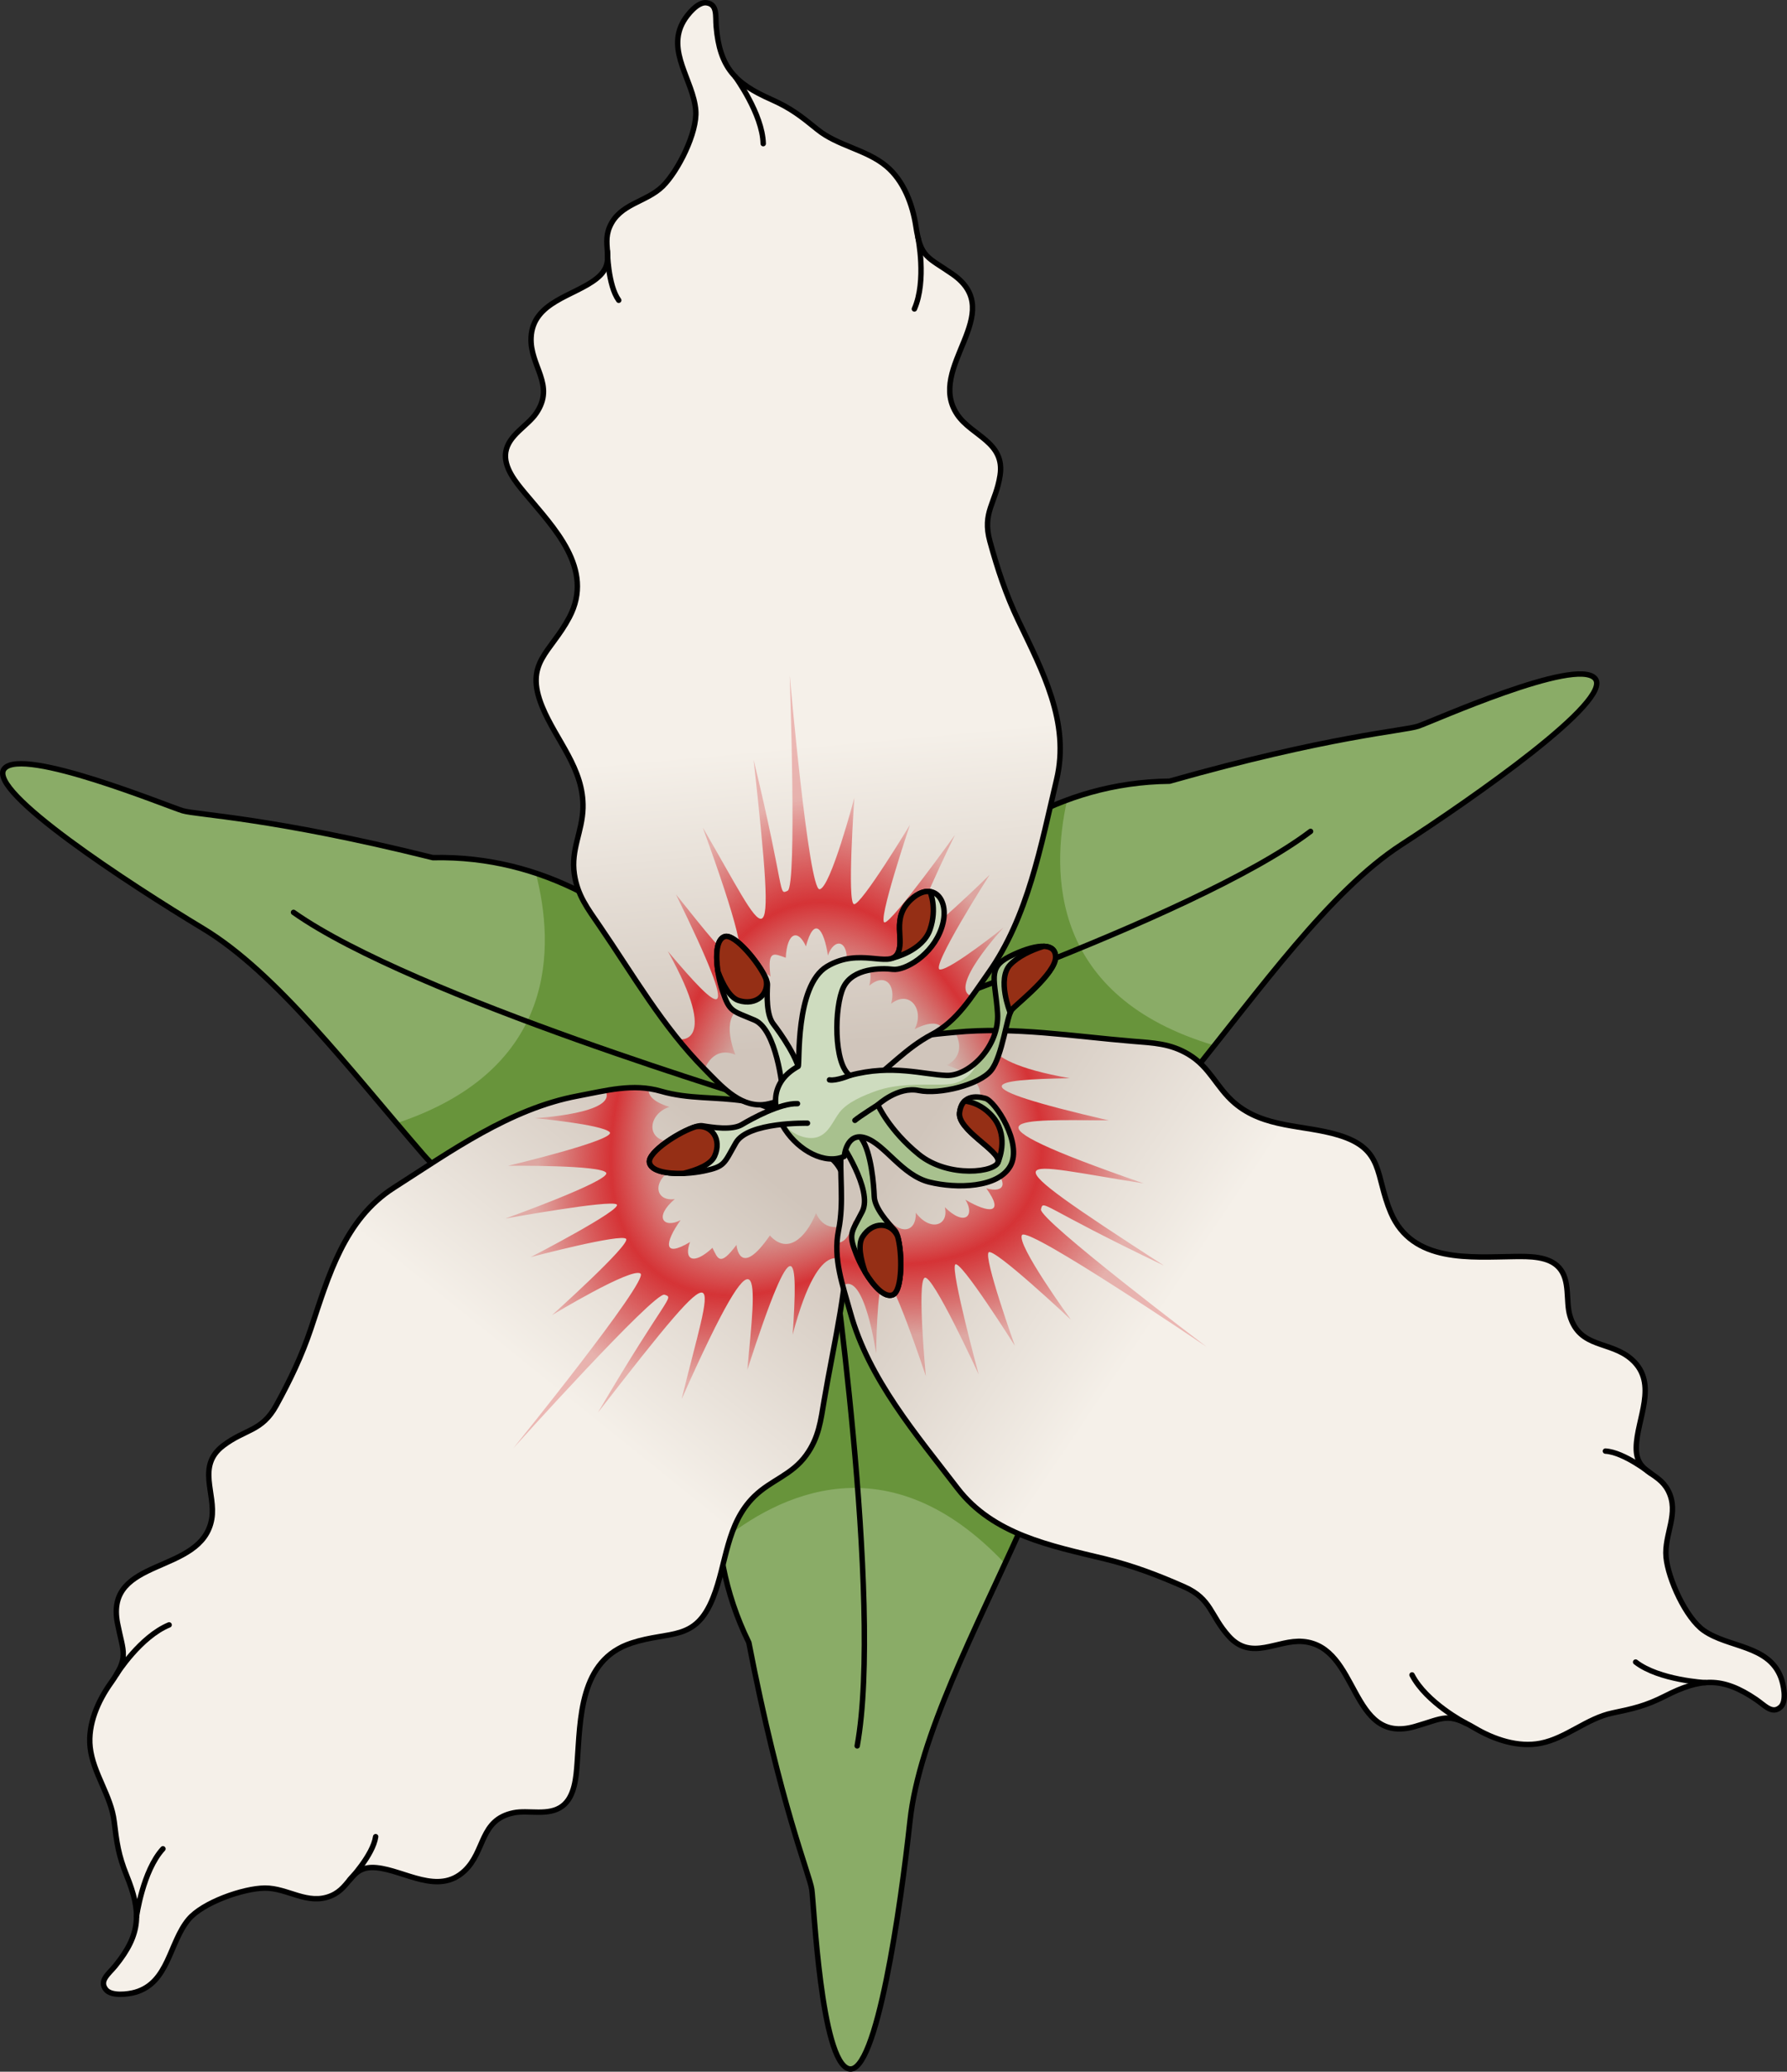 <?xml version="1.0" encoding="utf-8"?>
<!-- Generator: Adobe Illustrator 16.0.0, SVG Export Plug-In . SVG Version: 6.00 Build 0)  -->
<!DOCTYPE svg PUBLIC "-//W3C//DTD SVG 1.1//EN" "http://www.w3.org/Graphics/SVG/1.1/DTD/svg11.dtd">
<svg version="1.1" id="Layer_1" xmlns="http://www.w3.org/2000/svg" xmlns:xlink="http://www.w3.org/1999/xlink" x="0px" y="0px"
	 width="329.872px" height="382.338px" viewBox="0 0 329.872 382.338" enable-background="new 0 0 329.872 382.338"
	 xml:space="preserve">
<rect x="0" y="0" width="329.872" height="382.338" fill="#333333" stroke="none"/>
<g>
	<g>
		<path fill="#8AAC67" d="M154.57,189.168c0,0,19.854-44.56,61.325-45.001c29.56-8.383,43.236-9.265,45.884-10.147
			c2.646-0.882,29.118-12.794,32.647-8.824s-22.5,22.115-35.736,30.69c-13.235,8.576-26.029,26.665-39.266,42.989
			C206.189,215.198,169.129,223.56,154.57,189.168z"/>
		<path fill="#68943B" d="M196.985,147.647c-28.615,10.56-42.415,41.521-42.415,41.521c14.56,34.392,51.619,26.03,64.854,9.707
			c1.589-1.96,3.172-3.945,4.749-5.936C193.93,183.984,193.961,161.142,196.985,147.647z"/>
		<path fill="none" stroke="#000000" stroke-linecap="round" stroke-linejoin="round" stroke-miterlimit="10" d="M154.57,189.168
			c0,0,19.854-44.56,61.325-45.001c29.56-8.383,43.236-9.265,45.884-10.147c2.646-0.882,29.118-12.794,32.647-8.824
			s-22.5,22.115-35.736,30.69c-13.235,8.576-26.029,26.665-39.266,42.989C206.189,215.198,169.129,223.56,154.57,189.168z"/>
		<path fill="none" stroke="#000000" stroke-linecap="round" stroke-linejoin="round" stroke-miterlimit="10" d="M154.57,191.788
			c0.972-0.473,65.737-22.032,87.355-38.356"/>
	</g>
	<g>
		<path fill="#8AAC67" d="M142.646,201.275c0,0-21.282-43.896-62.747-42.997c-29.814-7.423-43.513-7.863-46.187-8.66
			c-2.675-0.796-29.517-11.847-32.915-7.765c-3.4,4.084,23.202,21.376,36.707,29.521c13.507,8.143,26.879,25.809,40.635,41.698
			C91.895,228.958,129.206,236.12,142.646,201.275z"/>
		<path fill="#68943B" d="M98.912,161.146c28.94,9.63,43.734,40.129,43.734,40.129c-13.44,34.845-50.751,27.684-64.507,11.797
			c-1.652-1.908-3.297-3.842-4.938-5.781C103.14,197.365,102.37,174.537,98.912,161.146z"/>
		<path fill="none" stroke="#000000" stroke-linecap="round" stroke-linejoin="round" stroke-miterlimit="10" d="M142.646,201.275
			c0,0-21.282-43.896-62.747-42.997c-29.814-7.423-43.513-7.863-46.187-8.66c-2.675-0.796-29.517-11.847-32.915-7.765
			c-3.4,4.084,23.202,21.376,36.707,29.521c13.507,8.143,26.879,25.809,40.635,41.698
			C91.895,228.958,129.206,236.12,142.646,201.275z"/>
		<path fill="none" stroke="#000000" stroke-linecap="round" stroke-linejoin="round" stroke-miterlimit="10" d="M142.731,203.892
			c-0.986-0.441-66.414-19.896-88.549-35.513"/>
	</g>
	<g>
		<path fill="#8AAC67" d="M150.785,228.117c0,0-30.838,37.8-12.549,75.023c5.834,30.166,11.208,42.773,11.612,45.533
			c0.405,2.762,1.695,31.761,6.83,33.123c5.135,1.361,9.606-30.051,11.302-45.73c1.691-15.68,12.077-35.252,20.688-54.422
			C197.278,262.474,188.048,225.621,150.785,228.117z"/>
		<path fill="#68943B" d="M132.825,284.69c-3.464-30.304,17.96-56.573,17.96-56.573c37.264-2.496,46.493,34.357,37.884,53.527
			c-1.034,2.303-2.095,4.609-3.161,6.915C163.887,265.591,143.51,275.912,132.825,284.69z"/>
		<path fill="none" stroke="#000000" stroke-linecap="round" stroke-linejoin="round" stroke-miterlimit="10" d="M150.785,228.117
			c0,0-30.838,37.8-12.549,75.023c5.834,30.166,11.208,42.773,11.612,45.533c0.405,2.762,1.695,31.761,6.83,33.123
			c5.135,1.361,9.606-30.051,11.302-45.73c1.691-15.68,12.077-35.252,20.688-54.422
			C197.278,262.474,188.048,225.621,150.785,228.117z"/>
		<path fill="none" stroke="#000000" stroke-linecap="round" stroke-linejoin="round" stroke-miterlimit="10" d="M153.123,226.937
			c0.016,1.08,9.946,68.613,5.111,95.268"/>
	</g>
	<g>
		
			<linearGradient id="SVGID_1_" gradientUnits="userSpaceOnUse" x1="4969.57" y1="-1386.298" x2="4969.57" y2="-1311.448" gradientTransform="matrix(-0.779 -0.627 0.627 -0.779 4835.574 2302.876)">
			<stop  offset="0.168" style="stop-color:#F5F0E9"/>
			<stop  offset="0.911" style="stop-color:#D0C5BB"/>
		</linearGradient>
		<path fill="url(#SVGID_1_)" d="M137.437,203.203c2.186,0.34,4.178,0.942,5.733,1.997c2.34,1.584,3.7,4.059,5.821,5.846
			c1.343,1.132,3.141,1.608,4.448,2.714c3.395,2.87,3.073,8.002,3.127,12.145c0.143,10.977-2.598,21.69-4.417,32.443
			c-0.66,3.897-0.993,6.947-3.307,10.17c-2.673,3.723-6.498,4.602-9.608,7.646c-5.213,5.104-5.088,12.393-7.604,18.691
			c-3.278,8.209-7.944,6.038-15.067,8.376c-9.662,3.171-9.411,14.015-10.021,22.136c-0.192,2.566-0.433,6.217-2.733,7.947
			c-2.54,1.912-6.236,0.666-9.009,1.24c-6.273,1.297-5.162,7.059-9.05,10.715c-4.841,4.551-11.024-0.068-16.212-0.582
			c-4.871-0.483-4.664,3.604-8.409,5.176c-4.346,1.822-7.991-1.449-12.242-1.416c-3.997,0.033-11.506,2.672-14.099,5.802
			c-3.556,4.288-3.639,11.659-9.82,13.426c-1.304,0.373-4.428,0.784-5.435-0.511c-1.281-1.648,0.529-2.869,1.768-4.393
			c4.771-5.874,4.8-9.947,2.056-16.698c-1.501-3.696-1.823-6.118-2.279-9.917c-0.58-4.815-3.918-8.909-4.44-13.713
			c-0.46-4.227,1.458-8.537,3.815-11.846c3.403-4.777,2.312-5.549,1.239-11.004c-2.437-12.4,15.607-8.871,17.393-19.27
			c0.805-4.684-2.847-9.754,2.114-13.528c4.102-3.12,7.143-2.581,9.8-7.43c2.558-4.669,4.701-9.113,6.402-14.192
			c3.245-9.702,6.162-20.145,15.312-25.989c10.492-6.704,21.415-14.583,33.936-16.925c5.201-0.972,10.172-2.384,15.347-0.879
			C127.173,202.886,132.1,202.371,137.437,203.203z"/>
		
			<radialGradient id="SVGID_2_" cx="4970.004" cy="-1269.946" r="93.798" gradientTransform="matrix(-0.627 0.779 -0.386 -0.311 2793.735 -4090.167)" gradientUnits="userSpaceOnUse">
			<stop  offset="0.583" style="stop-color:#D53336;stop-opacity:0"/>
			<stop  offset="0.796" style="stop-color:#D53336"/>
			<stop  offset="1" style="stop-color:#D53336;stop-opacity:0.3"/>
		</radialGradient>
		<path fill="url(#SVGID_2_)" d="M150.64,223.889c-2.039,4.884-5.396,7.583-8.522,4.121c-5.664,8.213-6.164,1.731-6.164,1.731
			c-3.091,4.135-3.438,2.539-4.439,0.549c-3.523,3.288-5.352,2.201-4.133-1.076c-5.046,3.035-4.698,0.092-1.751-4.033
			c-3.041,1.572-5.053-0.486-1.06-3.894c-3.483,0.507-4.331-3.07-0.57-5.416c-3.826-0.241-3.647-3.425-0.563-5.2
			c-4.373-0.444-3.66-5.188,0.142-6.385c-3.364-1.03-3.975-2.381-3.853-3.385c-2.681-0.378-5.323-0.097-7.989,0.373
			c2.448,4.245-12.981,5.08-12.981,5.08s12.312,1.158,13.776,2.572c1.464,1.415-18.725,6.219-18.725,6.219s17.411-0.18,18.097,1.319
			c0.687,1.497-18.602,8.417-18.602,8.417s19.393-3.521,20.541-2.598c1.149,0.924-15.857,9.709-15.857,9.709
			s16.82-4.439,17.596-3.344c0.774,1.096-13.686,14.061-13.686,14.061s14.764-8.936,16.342-7.664
			c1.58,1.272-23.468,32.205-23.468,32.205s26.048-28.945,27.901-28.31c1.855,0.637,0.563-0.108-12.28,21.724
			c25.192-32.473,21.085-25.607,15.439-2.475c15.594-34.996,13.642-21.9,12.121-5.385c8.911-27.599,9.393-21.299,8.369-6.509
			c5.193-19.632,9.909-13.058,9.94-13.015c0.001-0.012,0.001-0.023,0.003-0.034l0.302-7.345
			C156.567,225.904,152.477,228.07,150.64,223.889z"/>
		<path fill="none" stroke="#000000" stroke-linecap="round" stroke-linejoin="round" stroke-miterlimit="10" d="M137.437,203.203
			c2.186,0.34,4.178,0.942,5.733,1.997c2.34,1.584,3.7,4.059,5.821,5.846c1.343,1.132,3.141,1.608,4.448,2.714
			c3.395,2.87,3.073,8.002,3.127,12.145c0.143,10.977-2.598,21.69-4.417,32.443c-0.66,3.897-0.993,6.947-3.307,10.17
			c-2.673,3.723-6.498,4.602-9.608,7.646c-5.213,5.104-5.088,12.393-7.604,18.691c-3.278,8.209-7.944,6.038-15.067,8.376
			c-9.662,3.171-9.411,14.015-10.021,22.136c-0.192,2.566-0.433,6.217-2.733,7.947c-2.54,1.912-6.236,0.666-9.009,1.24
			c-6.273,1.297-5.162,7.059-9.05,10.715c-4.841,4.551-11.024-0.068-16.212-0.582c-4.871-0.483-4.664,3.604-8.409,5.176
			c-4.346,1.822-7.991-1.449-12.242-1.416c-3.997,0.033-11.506,2.672-14.099,5.802c-3.556,4.288-3.639,11.659-9.82,13.426
			c-1.304,0.373-4.428,0.784-5.435-0.511c-1.281-1.648,0.529-2.869,1.768-4.393c4.771-5.874,4.8-9.947,2.056-16.698
			c-1.501-3.696-1.823-6.118-2.279-9.917c-0.58-4.815-3.918-8.909-4.44-13.713c-0.46-4.227,1.458-8.537,3.815-11.846
			c3.403-4.777,2.312-5.549,1.239-11.004c-2.437-12.4,15.607-8.871,17.393-19.27c0.805-4.684-2.847-9.754,2.114-13.528
			c4.102-3.12,7.143-2.581,9.8-7.43c2.558-4.669,4.701-9.113,6.402-14.192c3.245-9.702,6.162-20.145,15.312-25.989
			c10.492-6.704,21.415-14.583,33.936-16.925c5.201-0.972,10.172-2.384,15.347-0.879C127.173,202.886,132.1,202.371,137.437,203.203
			z"/>
		<path fill="none" stroke="#000000" stroke-linecap="round" stroke-linejoin="round" stroke-miterlimit="10" d="M21.569,308.901
			c0,0,4.325-6.837,9.65-9.025"/>
		<path fill="none" stroke="#000000" stroke-linecap="round" stroke-linejoin="round" stroke-miterlimit="10" d="M64.535,346.945
			c0,0,4.32-4.568,4.81-7.986"/>
		<path fill="none" stroke="#000000" stroke-linecap="round" stroke-linejoin="round" stroke-miterlimit="10" d="M25.197,353.689
			c0,0,1.159-8.444,4.879-12.488"/>
	</g>
	<g>
		
			<linearGradient id="SVGID_3_" gradientUnits="userSpaceOnUse" x1="4251.555" y1="2456.298" x2="4251.555" y2="2531.147" gradientTransform="matrix(-0.558 0.83 -0.83 -0.558 4634.338 -1906.523)">
			<stop  offset="0.168" style="stop-color:#F5F0E9"/>
			<stop  offset="0.911" style="stop-color:#D0C5BB"/>
		</linearGradient>
		<path fill="url(#SVGID_3_)" d="M155.295,211.506c0.152-2.206,0.583-4.243,1.502-5.884c1.379-2.466,3.729-4.031,5.328-6.296
			c1.014-1.437,1.334-3.267,2.325-4.665c2.571-3.624,7.711-3.741,11.836-4.148c10.924-1.075,21.832,0.743,32.699,1.641
			c3.94,0.326,7.008,0.396,10.416,2.429c3.936,2.347,5.137,6.081,8.437,8.923c5.529,4.759,12.779,4.015,19.27,5.985
			c8.459,2.568,6.693,7.402,9.629,14.299c3.981,9.359,14.765,8.186,22.908,8.103c2.574-0.026,6.231-0.097,8.151,2.048
			c2.12,2.367,1.193,6.156,2.001,8.871c1.826,6.139,7.473,4.541,11.447,8.104c4.947,4.438,0.871,10.99,0.799,16.203
			c-0.066,4.895,3.988,4.34,5.873,7.938c2.187,4.175-0.765,8.083-0.367,12.317c0.372,3.98,3.641,11.236,6.979,13.555
			c4.576,3.178,11.926,2.633,14.213,8.641c0.482,1.268,1.157,4.346-0.047,5.459c-1.533,1.418-2.903-0.283-4.527-1.387
			c-6.259-4.254-10.318-3.937-16.813-0.629c-3.556,1.811-5.94,2.338-9.687,3.117c-4.748,0.986-8.544,4.662-13.285,5.591
			c-4.172,0.817-8.631-0.726-12.129-2.793c-5.048-2.985-5.724-1.831-11.068-0.3c-12.148,3.484-10.168-14.795-20.679-15.689
			c-4.736-0.402-9.477,3.668-13.661-0.955c-3.457-3.82-3.179-6.896-8.236-9.132c-4.87-2.151-9.48-3.907-14.686-5.171
			c-9.943-2.407-20.596-4.425-27.197-13.045c-7.573-9.883-16.353-20.096-19.751-32.371c-1.411-5.1-3.241-9.932-2.182-15.217
			C155.854,221.759,154.919,216.896,155.295,211.506z"/>
		
			<radialGradient id="SVGID_4_" cx="4251.994" cy="2572.649" r="93.798" gradientTransform="matrix(0.83 0.558 -0.277 0.411 -2689.568 -3248.351)" gradientUnits="userSpaceOnUse">
			<stop  offset="0.583" style="stop-color:#D53336;stop-opacity:0"/>
			<stop  offset="0.796" style="stop-color:#D53336"/>
			<stop  offset="1" style="stop-color:#D53336;stop-opacity:0.3"/>
		</radialGradient>
		<path fill="url(#SVGID_4_)" d="M174.783,196.59c5.04,1.616,8.015,4.731,4.832,8.141c8.664,4.945,2.249,5.995,2.249,5.995
			c4.383,2.729,2.822,3.211,0.925,4.377c3.575,3.229,2.647,5.145-0.72,4.209c3.453,4.77,0.49,4.672-3.871,2.088
			c1.827,2.896-0.054,5.076-3.789,1.387c0.802,3.428-2.691,4.576-5.349,1.029c0.087,3.832-3.102,3.926-5.133,1.004
			c-0.069,4.395-4.855,4.088-6.373,0.401c-0.739,3.44-2.034,4.163-3.045,4.126c-0.147,2.703,0.357,5.313,1.053,7.93
			c4.021-2.801,6.165,12.502,6.165,12.502s0.105-12.365,1.391-13.945c1.285-1.579,7.789,18.127,7.789,18.127
			s-1.659-17.332-0.225-18.145c1.435-0.81,9.971,17.82,9.971,17.82s-5.16-19.024-4.336-20.246
			c0.822-1.224,11.021,14.973,11.021,14.973s-5.853-16.381-4.827-17.248c1.025-0.863,15.175,12.439,15.175,12.439
			s-10.16-13.947-9.028-15.629c1.133-1.684,34.086,20.641,34.086,20.641s-31.058-23.49-30.582-25.391
			c0.477-1.902-0.156-0.551,22.69,10.387c-34.499-22.336-27.31-18.828-3.78-15.174c-36.195-12.557-22.981-11.727-6.396-11.615
			c-28.258-6.532-22.021-7.549-7.198-7.787c-20.002-3.504-13.854-8.762-13.813-8.797c-0.011-0.001-0.022,0.001-0.034,0l-7.343,0.325
			C176.287,190.514,178.792,194.404,174.783,196.59z"/>
		<path fill="none" stroke="#000000" stroke-linecap="round" stroke-linejoin="round" stroke-miterlimit="10" d="M155.295,211.506
			c0.152-2.206,0.583-4.243,1.502-5.884c1.379-2.466,3.729-4.031,5.328-6.296c1.014-1.437,1.334-3.267,2.325-4.665
			c2.571-3.624,7.711-3.741,11.836-4.148c10.924-1.075,21.832,0.743,32.699,1.641c3.94,0.326,7.008,0.396,10.416,2.429
			c3.936,2.347,5.137,6.081,8.437,8.923c5.529,4.759,12.779,4.015,19.27,5.985c8.459,2.568,6.693,7.402,9.629,14.299
			c3.981,9.359,14.765,8.186,22.908,8.103c2.574-0.026,6.231-0.097,8.151,2.048c2.12,2.367,1.193,6.156,2.001,8.871
			c1.826,6.139,7.473,4.541,11.447,8.104c4.947,4.438,0.871,10.99,0.799,16.203c-0.066,4.895,3.988,4.34,5.873,7.938
			c2.187,4.175-0.765,8.083-0.367,12.317c0.372,3.98,3.641,11.236,6.979,13.555c4.576,3.178,11.926,2.633,14.213,8.641
			c0.482,1.268,1.157,4.346-0.047,5.459c-1.533,1.418-2.903-0.283-4.527-1.387c-6.259-4.254-10.318-3.937-16.813-0.629
			c-3.556,1.811-5.94,2.338-9.687,3.117c-4.748,0.986-8.544,4.662-13.285,5.591c-4.172,0.817-8.631-0.726-12.129-2.793
			c-5.048-2.985-5.724-1.831-11.068-0.3c-12.148,3.484-10.168-14.795-20.679-15.689c-4.736-0.402-9.477,3.668-13.661-0.955
			c-3.457-3.82-3.179-6.896-8.236-9.132c-4.87-2.151-9.48-3.907-14.686-5.171c-9.943-2.407-20.596-4.425-27.197-13.045
			c-7.573-9.883-16.353-20.096-19.751-32.371c-1.411-5.1-3.241-9.932-2.182-15.217C155.854,221.759,154.919,216.896,155.295,211.506
			z"/>
		<path fill="none" stroke="#000000" stroke-linecap="round" stroke-linejoin="round" stroke-miterlimit="10" d="M270.469,317.958
			c0,0-7.178-3.729-9.813-8.848"/>
		<path fill="none" stroke="#000000" stroke-linecap="round" stroke-linejoin="round" stroke-miterlimit="10" d="M304.719,271.912
			c0,0-4.92-3.916-8.366-4.111"/>
		<path fill="none" stroke="#000000" stroke-linecap="round" stroke-linejoin="round" stroke-miterlimit="10" d="M314.788,310.533
			c0,0-8.514-0.438-12.858-3.798"/>
	</g>
	<g>
		
			<linearGradient id="SVGID_5_" gradientUnits="userSpaceOnUse" x1="171.99" y1="-116.91" x2="171.99" y2="-42.062" gradientTransform="matrix(0.996 -0.091 0.091 0.996 -14.877 257.13)">
			<stop  offset="0.168" style="stop-color:#F5F0E9"/>
			<stop  offset="0.911" style="stop-color:#D0C5BB"/>
		</linearGradient>
		<path fill="url(#SVGID_5_)" d="M159.616,200.347c-1.809,1.273-3.66,2.225-5.512,2.549c-2.781,0.486-5.48-0.347-8.246-0.157
			c-1.754,0.12-3.377,1.026-5.086,1.141c-4.436,0.297-7.77-3.617-10.689-6.56c-7.73-7.792-13.207-17.399-19.373-26.395
			c-2.235-3.261-4.115-5.685-4.692-9.61c-0.666-4.533,1.474-7.824,1.594-12.176c0.2-7.293-4.957-12.446-7.524-18.724
			c-3.349-8.18,1.514-9.863,5.012-16.495c4.742-8.995-2.976-16.616-8.182-22.88c-1.645-1.979-4.009-4.771-3.558-7.613
			c0.497-3.14,4.021-4.813,5.616-7.153c3.607-5.293-1.195-8.663-0.942-13.994c0.317-6.636,7.974-7.613,12.061-10.849
			c3.839-3.039,0.848-5.833,2.448-9.566c1.858-4.332,6.752-4.512,9.786-7.493c2.851-2.802,6.415-9.918,6.104-13.969
			c-0.425-5.556-5.488-10.911-2.272-16.478c0.678-1.175,2.639-3.642,4.263-3.411c2.066,0.294,1.613,2.431,1.783,4.387
			c0.652,7.539,3.463,10.487,10.127,13.435c3.649,1.614,5.563,3.132,8.531,5.545c3.764,3.06,9.01,3.683,12.725,6.772
			c3.268,2.719,4.886,7.152,5.49,11.169c0.873,5.8,2.193,5.597,6.758,8.773c10.369,7.221-5.055,17.225,0.888,25.942
			c2.678,3.926,8.825,5.034,7.882,11.197c-0.779,5.094-3.341,6.819-1.88,12.152c1.405,5.135,2.953,9.82,5.262,14.654
			c4.41,9.231,9.569,18.766,7.055,29.327c-2.884,12.115-5.261,25.37-12.635,35.755c-3.063,4.314-5.655,8.784-10.423,11.298
			C167.213,193.439,164.033,197.235,159.616,200.347z"/>
		
			<radialGradient id="SVGID_6_" cx="172.428" cy="-0.561" r="93.797" gradientTransform="matrix(-0.091 -0.996 0.493 -0.045 172.692 412.646)" gradientUnits="userSpaceOnUse">
			<stop  offset="0.583" style="stop-color:#D53336;stop-opacity:0"/>
			<stop  offset="0.796" style="stop-color:#D53336"/>
			<stop  offset="1" style="stop-color:#D53336;stop-opacity:0.3"/>
		</radialGradient>
		<path fill="url(#SVGID_6_)" d="M135.745,194.649c-1.93-4.927-1.392-9.201,3.263-8.885c-1.636-9.843,3.229-5.529,3.229-5.529
			c-0.651-5.122,0.708-4.215,2.81-3.481c0.247-4.812,2.318-5.3,3.721-2.097c1.518-5.691,3.313-3.332,4.063,1.682
			c1.092-3.245,3.969-3.163,3.467,2.063c2.153-2.785,5.248-0.803,4.174,3.498c2.92-2.486,5.003-0.073,4.02,3.348
			c3.453-2.72,6.237,1.184,4.336,4.688c3.135-1.596,4.512-1.05,5.122-0.243c2.19-1.592,3.895-3.631,5.484-5.821
			c-4.71-1.35,5.805-12.676,5.805-12.676s-9.658,7.726-11.694,7.727c-2.036,0,9.141-17.486,9.141-17.486
			s-12.394,12.23-13.929,11.631c-1.535-0.601,7.523-18.981,7.523-18.981s-11.495,16.012-12.963,16.145
			c-1.469,0.134,4.652-18.001,4.652-18.001s-9.008,14.881-10.325,14.631c-1.318-0.248,0.064-19.619,0.064-19.619
			s-4.402,16.683-6.421,16.867c-2.019,0.184-5.512-39.466-5.512-39.466s1.391,38.916-0.384,39.747
			c-1.775,0.833-0.328,0.471-6.27-24.153c4.458,40.856,2.639,33.066-9.38,12.51c13.111,35.998,5.414,25.229-4.972,12.295
			c12.775,26.038,8.051,21.842-1.494,10.498c9.912,17.723,1.953,16.275,1.899,16.265c0.007,0.009,0.015,0.018,0.021,0.026
			l4.888,5.49C130.083,197.32,131.517,192.921,135.745,194.649z"/>
		<path fill="none" stroke="#000000" stroke-linecap="round" stroke-linejoin="round" stroke-miterlimit="10" d="M159.616,200.347
			c-1.809,1.273-3.66,2.225-5.512,2.549c-2.781,0.486-5.48-0.347-8.246-0.157c-1.754,0.12-3.377,1.026-5.086,1.141
			c-4.436,0.297-7.77-3.617-10.689-6.56c-7.73-7.792-13.207-17.399-19.373-26.395c-2.235-3.261-4.115-5.685-4.692-9.61
			c-0.666-4.533,1.474-7.824,1.594-12.176c0.2-7.293-4.957-12.446-7.524-18.724c-3.349-8.18,1.514-9.863,5.012-16.495
			c4.742-8.995-2.976-16.616-8.182-22.88c-1.645-1.979-4.009-4.771-3.558-7.613c0.497-3.14,4.021-4.813,5.616-7.153
			c3.607-5.293-1.195-8.663-0.942-13.994c0.317-6.636,7.974-7.613,12.061-10.849c3.839-3.039,0.848-5.833,2.448-9.566
			c1.858-4.332,6.752-4.512,9.786-7.493c2.851-2.802,6.415-9.918,6.104-13.969c-0.425-5.556-5.488-10.911-2.272-16.478
			c0.678-1.175,2.639-3.642,4.263-3.411c2.066,0.294,1.613,2.431,1.783,4.387c0.652,7.539,3.463,10.487,10.127,13.435
			c3.649,1.614,5.563,3.132,8.531,5.545c3.764,3.06,9.01,3.683,12.725,6.772c3.268,2.719,4.886,7.152,5.49,11.169
			c0.873,5.8,2.193,5.597,6.758,8.773c10.369,7.221-5.055,17.225,0.888,25.942c2.678,3.926,8.825,5.034,7.882,11.197
			c-0.779,5.094-3.341,6.819-1.88,12.152c1.405,5.135,2.953,9.82,5.262,14.654c4.41,9.231,9.569,18.766,7.055,29.327
			c-2.884,12.115-5.261,25.37-12.635,35.755c-3.063,4.314-5.655,8.784-10.423,11.298
			C167.213,193.439,164.033,197.235,159.616,200.347z"/>
		<path fill="none" stroke="#000000" stroke-linecap="round" stroke-linejoin="round" stroke-miterlimit="10" d="M169.454,43.819
			c0,0,1.643,7.922-0.664,13.197"/>
		<path fill="none" stroke="#000000" stroke-linecap="round" stroke-linejoin="round" stroke-miterlimit="10" d="M112.121,46.331
			c0,0,0.071,6.287,2.094,9.084"/>
		<path fill="none" stroke="#000000" stroke-linecap="round" stroke-linejoin="round" stroke-miterlimit="10" d="M135.715,14.14
			c0,0,5.036,6.877,5.173,12.37"/>
	</g>
	<g>
		<g>
			<path fill="#CEDCBF" stroke="#000000" stroke-linecap="round" stroke-linejoin="round" stroke-miterlimit="10" d="M144.43,200.96
				c0,0-1.034-10.95-5.146-12.697c-4.112-1.748-4.6-1.456-5.88-5.299c-1.279-3.842-1.788-9.465,0.389-10.121
				s7.957,6.921,7.875,8.888c-0.084,1.968-0.224,5.539,1.076,7.233c1.302,1.694,4.786,6.571,5.046,9.737"/>
			<path fill="#952F15" stroke="#000000" stroke-linecap="round" stroke-linejoin="round" stroke-miterlimit="10" d="
				M141.378,180.615c-1.176-2.808-5.711-8.336-7.585-7.771c-1.544,0.464-1.732,3.427-1.259,6.479
				c0.875,2.327,2.164,4.792,3.815,5.32C139.637,185.69,142.104,183.395,141.378,180.615z"/>
		</g>
		<g>
			<path fill="#A8C18E" stroke="#000000" stroke-linecap="round" stroke-linejoin="round" stroke-miterlimit="10" d="M155,210.534
				c0,0,6.213,9.077,4.172,13.05c-2.041,3.975-2.602,4.063-1.126,7.834s4.682,8.418,6.774,7.53
				c2.092-0.89,1.686-10.413,0.362-11.868c-1.323-1.461-3.716-4.115-3.8-6.25c-0.085-2.135-0.527-8.111-2.354-10.711"/>
			<path fill="#952F15" stroke="#000000" stroke-linecap="round" stroke-linejoin="round" stroke-miterlimit="10" d="
				M165.676,228.121c0.893,2.91,0.945,10.061-0.855,10.827c-1.483,0.629-3.524-1.524-5.112-4.174
				c-0.817-2.349-1.405-5.067-0.474-6.53C161.09,225.335,164.456,225.521,165.676,228.121z"/>
		</g>
		<path fill="#CEDCBF" d="M147.333,196.802c0.347-0.191-0.632-14.868,5.321-18.44s11.378,0.265,12.965-2.249
			s-1.323-6.613,2.646-10.186s7.275,0.133,5.556,5.292c-1.719,5.159-6.878,7.937-8.995,7.673c-2.116-0.265-7.408-0.266-9.128,3.307
			c-1.721,3.572-1.853,14.154,1.19,16.271c7.806-2.115,13.626-0.133,17.859,0s9.79-5.424,9.394-11.509
			c-0.397-6.085-1.984-8.333,2.249-10.45s8.466-2.911,8.466,0.132c0,3.042-7.144,8.6-8.069,9.658
			c-0.927,1.058-1.72,8.6-3.837,11.245s-9.523,4.499-13.361,3.704c-3.837-0.795-7.541,2.646-7.541,2.646s2.052,4.673,7.563,9.147
			c5.513,4.477,14.398,3.289,14.663,1.305s-7.54-5.821-7.144-8.996c0.396-3.176,2.91-3.176,4.763-2.646
			c1.852,0.529,6.879,8.335,4.63,12.436s-9.936,4.255-14.973,3.012c-5.034-1.244-8.189-6.954-11.763-8.145
			c-3.572-1.191-3.945,3.406-3.945,3.406C148.761,216.613,136.826,202.62,147.333,196.802z"/>
		<path fill="#A8C18E" d="M169.588,201.25c3.838,0.795,11.244-1.059,13.361-3.704s2.91-10.187,3.837-11.245
			c0.926-1.058,8.069-6.615,8.069-9.658c0-3.043-4.232-2.249-8.466-0.132s-2.646,4.365-2.249,10.45
			c0.221,3.387-1.404,6.607-3.617,8.777c-0.417,1.232-1.137,2.344-2.146,3.095c-1.659,1.233-3,1.334-5.041,1.334
			c-3.885,0-8.006-0.12-11.636,1.182c-2.217,0.794-5.266,2.049-6.714,3.923c-1.249,1.617-1.967,3.904-4.128,4.594
			c-2.011,0.641-5.129-0.707-6.05-2.527l-0.25,0.453c2.417,4.186,7.53,7.318,11.282,5.623c0,0,0.373-4.598,3.945-3.406
			c3.573,1.19,6.729,6.9,11.763,8.145c5.037,1.243,12.724,1.089,14.973-3.012s-2.778-11.906-4.63-12.436
			c-1.853-0.529-4.366-0.529-4.763,2.646c-0.396,3.175,7.408,7.012,7.144,8.996s-9.15,3.172-14.663-1.305
			c-5.511-4.475-7.563-9.147-7.563-9.147S165.751,200.455,169.588,201.25z"/>
		<path fill="none" stroke="#000000" stroke-linecap="round" stroke-linejoin="round" stroke-miterlimit="10" d="M147.333,196.802
			c0.347-0.191-0.632-14.868,5.321-18.44s11.378,0.265,12.965-2.249s-1.323-6.613,2.646-10.186s7.275,0.133,5.556,5.292
			c-1.719,5.159-6.878,7.937-8.995,7.673c-2.116-0.265-7.408-0.266-9.128,3.307c-1.721,3.572-1.853,14.154,1.19,16.271
			c7.806-2.115,13.626-0.133,17.859,0s9.79-5.424,9.394-11.509c-0.397-6.085-1.984-8.333,2.249-10.45s8.466-2.911,8.466,0.132
			c0,3.042-7.144,8.6-8.069,9.658c-0.927,1.058-1.72,8.6-3.837,11.245s-9.523,4.499-13.361,3.704
			c-3.837-0.795-7.541,2.646-7.541,2.646s2.052,4.673,7.563,9.147c5.513,4.477,14.398,3.289,14.663,1.305s-7.54-5.821-7.144-8.996
			c0.396-3.176,2.91-3.176,4.763-2.646c1.852,0.529,6.879,8.335,4.63,12.436s-9.936,4.255-14.973,3.012
			c-5.034-1.244-8.189-6.954-11.763-8.145c-3.572-1.191-3.945,3.406-3.945,3.406C148.625,216.613,136.826,202.62,147.333,196.802z"
			/>
		<path fill="#952F15" stroke="#000000" stroke-linecap="round" stroke-linejoin="round" stroke-miterlimit="10" d="M165.62,176.113
			c-0.197,0.312-0.453,0.525-0.762,0.668l0,0c0,0,5.432-1.263,6.814-5.221c1.379-3.95,0.006-7.012,0.001-7.024
			c-0.981-0.133-2.161,0.27-3.408,1.392C164.296,169.5,167.207,173.6,165.62,176.113z"/>
		<path fill="#952F15" stroke="#000000" stroke-linecap="round" stroke-linejoin="round" stroke-miterlimit="10" d="
			M194.856,176.643c0-1.373-0.866-1.959-2.201-2.001c-2.286,0.675-4.762,1.902-6.174,3.39c-2.51,2.645,0,8.85,0,8.85l0.002,0.001
			c0.101-0.258,0.201-0.465,0.304-0.582C187.712,185.242,194.856,179.685,194.856,176.643z"/>
		<path fill="#952F15" stroke="#000000" stroke-linecap="round" stroke-linejoin="round" stroke-miterlimit="10" d="
			M178.072,203.193c-0.47,0.452-0.815,1.141-0.942,2.158c-0.396,3.175,7.408,7.012,7.144,8.996c-0.005,0.035-0.02,0.069-0.029,0.104
			c0.348-0.831,1.934-5.146-1.137-8.534C181.377,204.009,179.502,203.365,178.072,203.193z"/>
		<path fill="none" stroke="#000000" stroke-linecap="round" stroke-linejoin="round" stroke-miterlimit="10" d="M156.888,198.47
			c0,0-2.567,1.064-3.771,0.822"/>
		<path fill="none" stroke="#000000" stroke-linecap="round" stroke-linejoin="round" stroke-miterlimit="10" d="M162.047,203.895
			c0,0-3.391,2.144-4.234,2.866"/>
		<g>
			<path fill="#CEDCBF" stroke="#000000" stroke-linecap="round" stroke-linejoin="round" stroke-miterlimit="10" d="
				M149.058,207.282c0,0-10.995-0.263-13.215,3.614c-2.222,3.877-1.989,4.396-5.954,5.213c-3.968,0.818-9.611,0.662-10.006-1.577
				c-0.396-2.239,7.81-7.087,9.754-6.772c1.945,0.314,5.474,0.873,7.31-0.217c1.837-1.094,7.09-3.979,10.264-3.863"/>
			<path fill="#952F15" stroke="#000000" stroke-linecap="round" stroke-linejoin="round" stroke-miterlimit="10" d="
				M128.496,207.914c-2.928,0.839-8.952,4.691-8.612,6.618c0.278,1.587,3.199,2.123,6.285,2.013
				c2.414-0.594,5.015-1.584,5.732-3.163C133.329,210.242,131.34,207.521,128.496,207.914z"/>
		</g>
	</g>
</g>
</svg>
